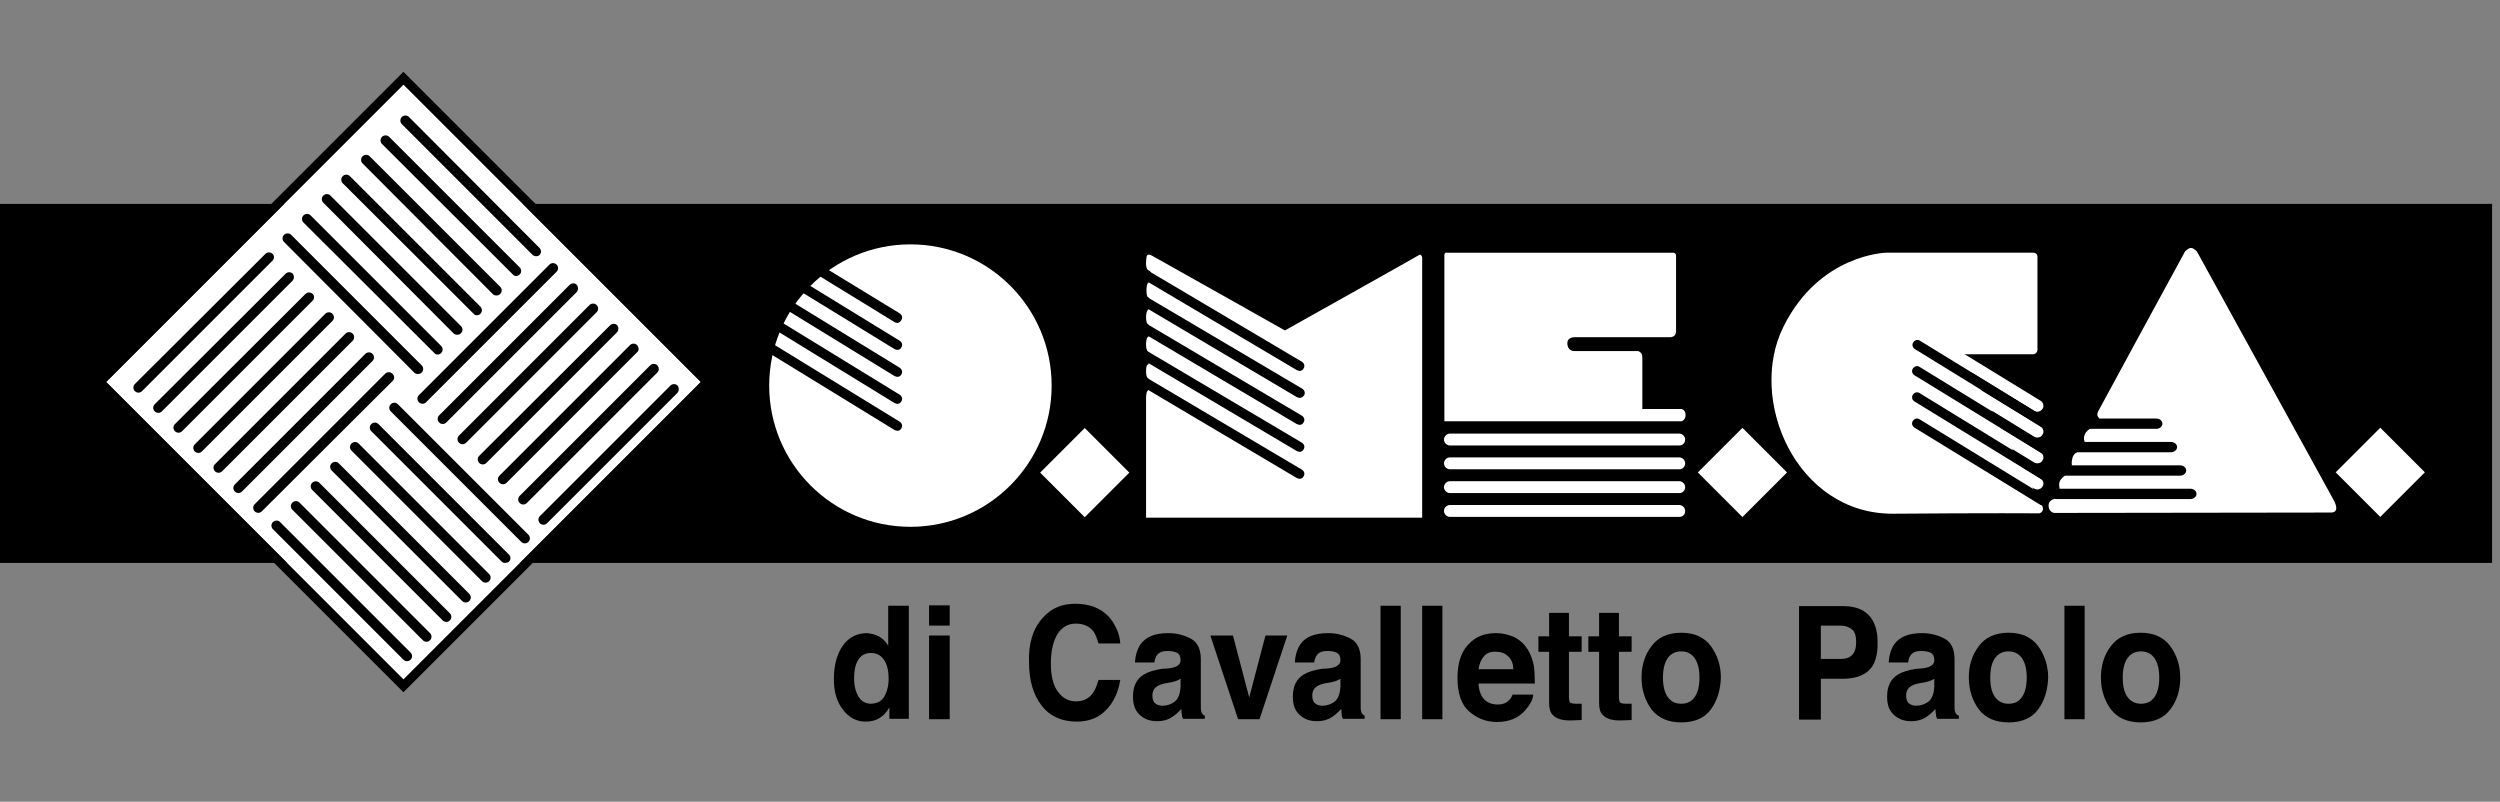 <?xml version="1.0" encoding="utf-8"?>
<!-- Generator: Adobe Illustrator 18.0.0, SVG Export Plug-In . SVG Version: 6.00 Build 0)  -->
<!DOCTYPE svg PUBLIC "-//W3C//DTD SVG 1.1//EN" "http://www.w3.org/Graphics/SVG/1.1/DTD/svg11.dtd">
<svg version="1.1" id="logo_medio_omeca_xA0_Immagine_1_"
	 xmlns="http://www.w3.org/2000/svg" xmlns:xlink="http://www.w3.org/1999/xlink" x="0px" y="0px" viewBox="0 0 630.2 202.1"
	 enable-background="new 0 0 630.2 202.1" xml:space="preserve">
<rect x="0" y="0" width="630.2" height="202.1" fill="#808080" stroke="none"/>
<rect x="0" y="51.4" width="628.2" height="90.5"/>
<circle fill="#FFFFFF" cx="229.5" cy="97.2" r="35.6"/>
<g>
	<g>
		<path d="M226.2,108.6c-0.2,0-0.4-0.1-0.7-0.2l-34.4-21.1c-0.6-0.4-0.8-1.1-0.4-1.7c0.4-0.6,1.1-0.8,1.7-0.4l34.4,21.1
			c0.6,0.4,0.8,1.1,0.4,1.7C227,108.4,226.6,108.6,226.2,108.6z"/>
	</g>
	<g>
		<path d="M226.2,101.8c-0.2,0-0.4-0.1-0.7-0.2l-34.4-21.1c-0.6-0.4-0.8-1.1-0.4-1.7c0.4-0.6,1.1-0.8,1.7-0.4l34.4,21.1
			c0.6,0.4,0.8,1.1,0.4,1.7C227,101.6,226.6,101.8,226.2,101.8z"/>
	</g>
	<g>
		<path d="M226.2,95c-0.2,0-0.4-0.1-0.7-0.2l-34.4-21.1c-0.6-0.4-0.8-1.1-0.4-1.7c0.4-0.6,1.1-0.8,1.7-0.4l34.4,21.1
			c0.6,0.4,0.8,1.1,0.4,1.7C227,94.8,226.6,95,226.2,95z"/>
	</g>
	<g>
		<path d="M226.2,88.2c-0.2,0-0.4-0.1-0.7-0.2l-34.4-21.1c-0.6-0.4-0.8-1.1-0.4-1.7c0.4-0.6,1.1-0.8,1.7-0.4l34.4,21.1
			c0.6,0.4,0.8,1.1,0.4,1.7C227,88,226.6,88.2,226.2,88.2z"/>
	</g>
	<g>
		<path d="M226.2,81.4c-0.2,0-0.4-0.1-0.7-0.2l-34.4-21.1c-0.6-0.4-0.8-1.1-0.4-1.7c0.4-0.6,1.1-0.8,1.7-0.4L226.8,79
			c0.6,0.4,0.8,1.1,0.4,1.7C227,81.1,226.6,81.4,226.2,81.4z"/>
	</g>
</g>
<path fill="#FFFFFF" d="M514.1,129.4c0,0,1.4-0.4,0.7-1.9l-20.2-38.2h18c0,0,1-0.1,1-1.2c0-1.1,0-23.3,0-23.3s0.1-1.1-1.1-1.1
	s-37,0-37,0s-16.8,0.3-25.9,18.6c-9.2,18.3,3.1,47.3,27.6,47.2C501.5,129.3,514.1,129.4,514.1,129.4z"/>
<g>
	<path fill="#FFFFFF" d="M513.5,123.4c-0.2,0-0.4-0.1-0.7-0.2L481,103.7c-0.6-0.4-0.8-1.1-0.4-1.7c0.4-0.6,1.5-1.1,2.1-0.8
		l31.8,19.5c0.6,0.4,0.8,1.4,0.4,1.9C514.7,123,514.2,123.4,513.5,123.4z"/>
</g>
<g>
	<path fill="#FFFFFF" d="M513.5,116.8c-0.2,0-0.4-0.1-0.7-0.2L481,97.1c-0.6-0.4-0.8-1.1-0.4-1.7c0.4-0.6,1.5-1.1,2.1-0.8l31.8,19.5
		c0.6,0.4,0.8,1.4,0.4,1.9C514.7,116.5,514.2,116.8,513.5,116.8z"/>
</g>
<g>
	<path fill="#FFFFFF" d="M513.5,110.3c-0.2,0-0.4-0.1-0.7-0.2L481,90.6c-0.6-0.4-0.8-1.1-0.4-1.7c0.4-0.6,1.5-1.1,2.1-0.8l31.8,19.5
		c0.6,0.4,0.8,1.4,0.4,1.9C514.7,110,514.2,110.3,513.5,110.3z"/>
</g>
<g>
	<path fill="#FFFFFF" d="M513.5,103.8c-0.2,0-0.4-0.1-0.7-0.2L481,84.1c-0.6-0.4-0.8-1.1-0.4-1.7s1.5-1.1,2.1-0.8l31.8,19.5
		c0.6,0.4,0.8,1.4,0.4,1.9C514.7,103.4,514.2,103.8,513.5,103.8z"/>
</g>
<g>
	<path d="M517.7,122.5c-0.2,0-0.4-0.1-0.7-0.2l-34.4-21.1c-0.6-0.4-0.8-1.1-0.4-1.7c0.4-0.6,1.1-0.8,1.7-0.4l34.4,21.1
		c0.6,0.4,0.8,1.1,0.4,1.7C518.5,122.2,518.1,122.5,517.7,122.5z"/>
</g>
<g>
	<path d="M517.7,115.9c-0.2,0-0.4-0.1-0.7-0.2l-34.4-21.1c-0.6-0.4-0.8-1.1-0.4-1.7c0.4-0.6,1.1-0.8,1.7-0.4l34.4,21.1
		c0.6,0.4,0.8,1.1,0.4,1.7C518.5,115.7,518.1,115.9,517.7,115.9z"/>
</g>
<g>
	<path d="M517.7,109.3c-0.2,0-0.4-0.1-0.7-0.2L482.7,88c-0.6-0.4-0.8-1.1-0.4-1.7c0.4-0.6,1.1-0.8,1.7-0.4l34.4,21.1
		c0.6,0.4,0.8,1.1,0.4,1.7C518.5,109.1,518.1,109.3,517.7,109.3z"/>
</g>
<path fill="#FFFFFF" d="M288.9,130.5c0,0,0-28.4,0-30.2c0-1.8,0.6-2,0.6-2v-2.9c0,0-0.6,0-0.6-1.9s0.6-1.6,0.6-1.6l0.2-3.1
	c0,0-0.8,0.1-0.8-2c0-2,0.7-2,0.7-2l0-2.9c0,0-0.7-0.1-0.7-1.9s0.7-2.1,0.7-2.1v-2.9c0,0-0.6,0.2-0.6-1.8c0-2,0.6-2,0.6-2
	s1.4-2.4,0-3c-1.1-0.4-0.6-3.2-0.6-3.2s-0.1-1.3,1.3-0.6c0.8,0.4,33.6,18.9,33.6,18.9s33.2-18.6,33.8-19c0.6-0.4,0.8,0.6,0.8,0.6
	v65.6L288.9,130.5z"/>
<g>
	<g>
		<path d="M327.6,120.7c-0.2,0-0.4-0.1-0.7-0.2l-39.5-23.4c-0.6-0.4-0.8-1.1-0.4-1.7c0.4-0.6,1.1-0.8,1.7-0.4l39.5,23.4
			c0.6,0.4,0.8,1.1,0.4,1.7C328.4,120.5,328,120.7,327.6,120.7z"/>
	</g>
	<g>
		<path d="M327.6,113.9c-0.2,0-0.4-0.1-0.7-0.2l-39.5-23.4c-0.6-0.4-0.8-1.1-0.4-1.7c0.4-0.6,1.1-0.8,1.7-0.4l39.5,23.4
			c0.6,0.4,0.8,1.1,0.4,1.7C328.4,113.7,328,113.9,327.6,113.9z"/>
	</g>
	<g>
		<path d="M327.6,107.1c-0.2,0-0.4-0.1-0.7-0.2l-39.5-23.4c-0.6-0.4-0.8-1.1-0.4-1.7c0.4-0.6,1.1-0.8,1.7-0.4l39.5,23.4
			c0.6,0.4,0.8,1.1,0.4,1.7C328.4,106.9,328,107.1,327.6,107.1z"/>
	</g>
	<g>
		<path d="M327.6,100.3c-0.2,0-0.4-0.1-0.7-0.2l-39.5-23.4c-0.6-0.4-0.8-1.1-0.4-1.7c0.4-0.6,1.1-0.8,1.7-0.4L328.3,98
			c0.6,0.4,0.8,1.1,0.4,1.7C328.4,100.1,328,100.3,327.6,100.3z"/>
	</g>
	<g>
		<path d="M327.6,93.5c-0.2,0-0.4-0.1-0.7-0.2l-39.5-23.4c-0.6-0.4-0.8-1.1-0.4-1.7c0.4-0.6,1.1-0.8,1.7-0.4l39.5,23.4
			c0.6,0.4,0.8,1.1,0.4,1.7C328.4,93.3,328,93.5,327.6,93.5z"/>
	</g>
</g>
<rect x="265.5" y="111.2" transform="matrix(0.707 0.707 -0.707 0.707 164.35 -158.433)" fill="#FFFFFF" width="15.9" height="15.9"/>
<rect x="431.3" y="111.2" transform="matrix(0.707 0.707 -0.707 0.707 212.921 -275.695)" fill="#FFFFFF" width="15.9" height="15.9"/>
<rect x="592.1" y="111.2" transform="matrix(0.707 0.707 -0.707 0.707 260.023 -389.41)" fill="#FFFFFF" width="15.9" height="15.9"/>
<path fill="#FFFFFF" d="M364.1,64.4c0,0.4,0,41.8,0,41.8h59.8c0,0,1-0.3,1-1.6s-1-1.5-1-1.5H414c0,0,0-11.6,0-13
	c0-1.4-1.1-1.6-1.1-1.6h-16c0,0-1.8,0.1-1.8-2c0-1.6,1.9-1.5,1.9-1.5l24.1,0c0,0,1.4,0,1.4-1.5c0-4.1,0-18.8,0-19
	c0-0.8-0.7-0.8-0.7-0.8h-57.1C364.7,63.6,364.1,63.6,364.1,64.4z"/>
<g>
	<line fill="#FFFFFF" x1="364.1" y1="110.8" x2="424.8" y2="110.8"/>
	<path fill="#FFFFFF" d="M423.3,112.3h-57.8c-0.8,0-1.5-0.7-1.5-1.5c0-0.8,0.7-1.5,1.5-1.5h57.8c0.8,0,1.5,0.7,1.5,1.5
		C424.8,111.6,424.2,112.3,423.3,112.3z"/>
</g>
<g>
	<line fill="#FFFFFF" x1="364.1" y1="116.8" x2="424.8" y2="116.8"/>
	<path fill="#FFFFFF" d="M423.3,118.3h-57.8c-0.8,0-1.5-0.7-1.5-1.5s0.7-1.5,1.5-1.5h57.8c0.8,0,1.5,0.7,1.5,1.5
		S424.2,118.3,423.3,118.3z"/>
</g>
<g>
	<line fill="#FFFFFF" x1="364.1" y1="122.8" x2="424.8" y2="122.8"/>
	<path fill="#FFFFFF" d="M423.3,124.3h-57.8c-0.8,0-1.5-0.7-1.5-1.5c0-0.8,0.7-1.5,1.5-1.5h57.8c0.8,0,1.5,0.7,1.5,1.5
		C424.8,123.6,424.2,124.3,423.3,124.3z"/>
</g>
<path fill="#FFFFFF" d="M517.8,129.3c0,0-1.4-0.2-1.4-1.9c0-1.3,1.4-1.6,1.4-1.6l1.4-2.7c0,0-0.3-0.9,0-1.7c0.3-0.8,1.3-1.5,1.3-1.5
	l1.8-2.7c0,0-0.2-0.5,0.1-1.7s1.2-1.5,1.2-1.5l1.9-2.7c0,0-0.4-0.7,0-1.7s1.3-1.5,1.3-1.5l2.4-2.7c0,0-0.9-0.5-0.3-1.7
	c0.6-1.2,21.9-40.3,21.9-40.3s0.8-0.9,1.5-0.9s1.5,0.9,1.5,0.9l34.5,62.7c0,0,1.8,3.1-0.7,3.1S517.8,129.3,517.8,129.3z"/>
<g>
	<path d="M552.2,125.8h-33.9c-0.8,0-1.5-0.6-1.5-1.3c0-0.7,0.7-1.3,1.5-1.3h33.9c0.8,0,1.5,0.6,1.5,1.3
		C553.7,125.2,553,125.8,552.2,125.8z"/>
</g>
<g>
	<path d="M549.6,119.9h-33.9c-0.8,0-1.5-0.6-1.5-1.3c0-0.7,0.7-1.3,1.5-1.3h33.9c0.8,0,1.5,0.6,1.5,1.3
		C551.1,119.3,550.4,119.9,549.6,119.9z"/>
</g>
<g>
	<path d="M547.3,114h-28c-0.8,0-1.5-0.6-1.5-1.3c0-0.7,0.7-1.3,1.5-1.3h28c0.8,0,1.5,0.6,1.5,1.3C548.8,113.4,548.1,114,547.3,114z"
		/>
</g>
<g>
	<path d="M543.6,108.1h-24.9c-0.8,0-1.5-0.6-1.5-1.3c0-0.7,0.7-1.3,1.5-1.3h24.9c0.8,0,1.5,0.6,1.5,1.3
		C545.1,107.5,544.4,108.1,543.6,108.1z"/>
</g>
<g>
	<line fill="#FFFFFF" x1="364.1" y1="128.8" x2="424.8" y2="128.8"/>
	<path fill="#FFFFFF" d="M423.3,130.3h-57.8c-0.8,0-1.5-0.7-1.5-1.5c0-0.8,0.7-1.5,1.5-1.5h57.8c0.8,0,1.5,0.7,1.5,1.5
		C424.8,129.7,424.2,130.3,423.3,130.3z"/>
</g>
<g>
	<path d="M515.1,127.5c-0.2,0-0.4-0.1-0.7-0.2l-31.8-19.5c-0.6-0.4-0.8-1.1-0.4-1.7c0.4-0.6,1.1-0.8,1.7-0.4l31.8,19.5
		c0.6,0.4,0.8,1.1,0.4,1.7C516,127.2,515.6,127.5,515.1,127.5z"/>
</g>
<rect x="48.7" y="43.3" transform="matrix(0.707 0.707 -0.707 0.707 97.897 -43.704)" fill="#FFFFFF" width="106" height="106"/>
<g>
	<path d="M101.7,18.1L23.5,96.3l78.2,78.2l78.2-78.2L101.7,18.1z M101.7,171.3l-75-75l75-75l75,75L101.7,171.3z"/>
	<g>
		<path d="M134.2,64.2l-32.9-32.9c-0.5-0.5-0.5-1.3,0-1.8c0.5-0.5,1.3-0.5,1.8,0L136,62.5c0.5,0.5,0.5,1.3,0,1.8
			C135.5,64.7,134.7,64.7,134.2,64.2z"/>
	</g>
	<g>
		<path d="M129.3,69.2L96.3,36.3c-0.5-0.5-0.5-1.3,0-1.8c0.5-0.5,1.3-0.5,1.8,0L131,67.4c0.5,0.5,0.5,1.3,0,1.8
			C130.5,69.7,129.7,69.7,129.3,69.2z"/>
	</g>
	<g>
		<path d="M124.3,74.2L91.4,41.2c-0.5-0.5-0.5-1.3,0-1.8c0.5-0.5,1.3-0.5,1.8,0l32.9,32.9c0.5,0.5,0.5,1.3,0,1.8
			C125.6,74.6,124.8,74.6,124.3,74.2z"/>
	</g>
	<g>
		<path d="M119.4,79.1L86.4,46.2c-0.5-0.5-0.5-1.3,0-1.8c0.5-0.5,1.3-0.5,1.8,0l32.9,32.9c0.5,0.5,0.5,1.3,0,1.8
			C120.6,79.6,119.8,79.6,119.4,79.1z"/>
	</g>
	<g>
		<path d="M114.4,84.1L81.5,51.1c-0.5-0.5-0.5-1.3,0-1.8c0.5-0.5,1.3-0.5,1.8,0l32.9,32.9c0.5,0.5,0.5,1.3,0,1.8
			C115.7,84.5,114.9,84.5,114.4,84.1z"/>
	</g>
	<g>
		<path d="M109.5,89L76.5,56.1c-0.5-0.5-0.5-1.3,0-1.8c0.5-0.5,1.3-0.5,1.8,0l32.9,32.9c0.5,0.5,0.5,1.3,0,1.8
			C110.7,89.5,109.9,89.5,109.5,89z"/>
	</g>
	<g>
		<path d="M104.5,94L71.6,61c-0.5-0.5-0.5-1.3,0-1.8c0.5-0.5,1.3-0.5,1.8,0l32.9,32.9c0.5,0.5,0.5,1.3,0,1.8
			C105.8,94.4,105,94.4,104.5,94z"/>
	</g>
	<g>
		<path d="M140.3,68.5l-32.9,32.9c-0.5,0.5-1.3,0.5-1.8,0c-0.5-0.5-0.5-1.3,0-1.8l32.9-32.9c0.5-0.5,1.3-0.5,1.8,0
			C140.8,67.2,140.8,68,140.3,68.5z"/>
	</g>
	<g>
		<path d="M68.7,65.7L35.8,98.6c-0.5,0.5-1.3,0.5-1.8,0c-0.5-0.5-0.5-1.3,0-1.8L66.9,64c0.5-0.5,1.3-0.5,1.8,0
			C69.2,64.4,69.2,65.2,68.7,65.7z"/>
	</g>
	<g>
		<path d="M73.7,70.8l-32.9,32.9c-0.5,0.5-1.3,0.5-1.8,0c-0.5-0.5-0.5-1.3,0-1.8L72,69c0.5-0.5,1.3-0.5,1.8,0
			C74.2,69.5,74.2,70.3,73.7,70.8z"/>
	</g>
	<g>
		<path d="M78.8,75.8l-32.9,32.9c-0.5,0.5-1.3,0.5-1.8,0c-0.5-0.5-0.5-1.3,0-1.8L77,74.1c0.5-0.5,1.3-0.5,1.8,0
			C79.3,74.5,79.3,75.3,78.8,75.8z"/>
	</g>
	<g>
		<path d="M83.8,80.9l-32.9,32.9c-0.5,0.5-1.3,0.5-1.8,0c-0.5-0.5-0.5-1.3,0-1.8l32.9-32.9c0.5-0.5,1.3-0.5,1.8,0
			C84.3,79.6,84.3,80.4,83.8,80.9z"/>
	</g>
	<g>
		<path d="M88.9,85.9l-32.9,32.9c-0.5,0.5-1.3,0.5-1.8,0c-0.5-0.5-0.5-1.3,0-1.8l32.9-32.9c0.5-0.5,1.3-0.5,1.8,0
			C89.4,84.6,89.4,85.4,88.9,85.9z"/>
	</g>
	<g>
		<path d="M93.9,91L61,123.9c-0.5,0.5-1.3,0.5-1.8,0c-0.5-0.5-0.5-1.3,0-1.8l32.9-32.9c0.5-0.5,1.3-0.5,1.8,0
			C94.4,89.7,94.4,90.5,93.9,91z"/>
	</g>
	<g>
		<path d="M99,96L66,128.9c-0.5,0.5-1.3,0.5-1.8,0c-0.5-0.5-0.5-1.3,0-1.8l32.9-32.9c0.5-0.5,1.3-0.5,1.8,0
			C99.5,94.7,99.5,95.5,99,96z"/>
	</g>
	<g>
		<path d="M145.4,73.6l-32.9,32.9c-0.5,0.5-1.3,0.5-1.8,0c-0.5-0.5-0.5-1.3,0-1.8l32.9-32.9c0.5-0.5,1.3-0.5,1.8,0
			C145.8,72.3,145.8,73.1,145.4,73.6z"/>
	</g>
	<g>
		<path d="M150.4,78.7l-32.9,32.9c-0.5,0.5-1.3,0.5-1.8,0c-0.5-0.5-0.5-1.3,0-1.8l32.9-32.9c0.5-0.5,1.3-0.5,1.8,0
			C150.9,77.4,150.9,78.2,150.4,78.7z"/>
	</g>
	<g>
		<path d="M155.5,83.8l-32.9,32.9c-0.5,0.5-1.3,0.5-1.8,0c-0.5-0.5-0.5-1.3,0-1.8L153.8,82c0.5-0.5,1.3-0.5,1.8,0
			C156,82.5,156,83.3,155.5,83.8z"/>
	</g>
	<g>
		<path d="M160.6,88.8l-32.9,32.9c-0.5,0.5-1.3,0.5-1.8,0c-0.5-0.5-0.5-1.3,0-1.8l32.9-32.9c0.5-0.5,1.3-0.5,1.8,0
			C161.1,87.6,161.1,88.4,160.6,88.8z"/>
	</g>
	<g>
		<path d="M165.7,93.9l-32.9,32.9c-0.5,0.5-1.3,0.5-1.8,0c-0.5-0.5-0.5-1.3,0-1.8l32.9-32.9c0.5-0.5,1.3-0.5,1.8,0
			C166.2,92.7,166.2,93.4,165.7,93.9z"/>
	</g>
	<g>
		<path d="M170.8,99l-32.9,32.9c-0.5,0.5-1.3,0.5-1.8,0s-0.5-1.3,0-1.8L169,97.2c0.5-0.5,1.3-0.5,1.8,0
			C171.2,97.7,171.2,98.5,170.8,99z"/>
	</g>
	<g>
		<path d="M131.4,136.6l-32.9-32.9c-0.5-0.5-0.5-1.3,0-1.8c0.5-0.5,1.3-0.5,1.8,0l32.9,32.9c0.5,0.5,0.5,1.3,0,1.8
			C132.7,137.1,131.9,137.1,131.4,136.6z"/>
	</g>
	<g>
		<path d="M126.5,141.6l-32.9-32.9c-0.5-0.5-0.5-1.3,0-1.8c0.5-0.5,1.3-0.5,1.8,0l32.9,32.9c0.5,0.5,0.5,1.3,0,1.8
			C127.7,142,126.9,142,126.5,141.6z"/>
	</g>
	<g>
		<path d="M121.5,146.5l-32.9-32.9c-0.5-0.5-0.5-1.3,0-1.8c0.5-0.5,1.3-0.5,1.8,0l32.9,32.9c0.5,0.5,0.5,1.3,0,1.8
			C122.8,147,122,147,121.5,146.5z"/>
	</g>
	<g>
		<path d="M116.5,151.5l-32.9-32.9c-0.5-0.5-0.5-1.3,0-1.8c0.5-0.5,1.3-0.5,1.8,0l32.9,32.9c0.5,0.5,0.5,1.3,0,1.8
			C117.8,152,117,152,116.5,151.5z"/>
	</g>
	<g>
		<path d="M111.6,156.4l-32.9-32.9c-0.5-0.5-0.5-1.3,0-1.8c0.5-0.5,1.3-0.5,1.8,0l32.9,32.9c0.5,0.5,0.5,1.3,0,1.8
			C112.9,156.9,112.1,156.9,111.6,156.4z"/>
	</g>
	<g>
		<path d="M106.6,161.4l-32.9-32.9c-0.5-0.5-0.5-1.3,0-1.8c0.5-0.5,1.3-0.5,1.8,0l32.9,32.9c0.5,0.5,0.5,1.3,0,1.8
			C107.9,161.9,107.1,161.9,106.6,161.4z"/>
	</g>
	<g>
		<path d="M101.7,166.3l-32.9-32.9c-0.5-0.5-0.5-1.3,0-1.8c0.5-0.5,1.3-0.5,1.8,0l32.9,32.9c0.5,0.5,0.5,1.3,0,1.8
			C103,166.8,102.2,166.8,101.7,166.3z"/>
	</g>
</g>
<g>
	<path d="M221.7,160.5c0.9,0.6,1.7,1.3,2.2,2.3v-10.1h5.2v28.5h-4.9v-2.9c-0.7,1.3-1.6,2.2-2.5,2.7c-0.9,0.6-2.1,0.9-3.5,0.9
		c-2.3,0-4.2-1-5.7-3c-1.6-2-2.3-4.6-2.3-7.7c0-3.6,0.8-6.4,2.3-8.5c1.5-2.1,3.6-3.1,6.1-3.1C219.7,159.7,220.8,160,221.7,160.5z
		 M222.9,175.6c0.7-1.2,1.1-2.7,1.1-4.5c0-2.6-0.6-4.4-1.8-5.5c-0.7-0.7-1.6-1-2.6-1c-1.5,0-2.6,0.6-3.3,1.8c-0.7,1.2-1,2.7-1,4.5
		c0,2,0.4,3.5,1.1,4.7c0.7,1.2,1.8,1.8,3.2,1.8C221.1,177.3,222.2,176.8,222.9,175.6z"/>
	<path d="M239.4,157.7h-5.2v-5.1h5.2V157.7z M234.2,160.2h5.2v21.1h-5.2V160.2z"/>
	<path d="M262.9,155.7c2.1-2.4,4.8-3.5,8.1-3.5c4.4,0,7.6,1.6,9.6,4.7c1.1,1.8,1.7,3.5,1.8,5.3h-5.5c-0.4-1.4-0.8-2.4-1.3-3.1
		c-1-1.2-2.4-1.9-4.4-1.9c-2,0-3.5,0.9-4.6,2.6c-1.1,1.8-1.7,4.2-1.7,7.4c0,3.2,0.6,5.6,1.8,7.2c1.2,1.6,2.7,2.4,4.5,2.4
		c1.9,0,3.3-0.7,4.3-2.1c0.5-0.7,1-1.8,1.4-3.3h5.5c-0.5,3.1-1.7,5.7-3.6,7.6c-1.9,2-4.4,2.9-7.4,2.9c-3.7,0-6.7-1.3-8.8-4
		c-2.1-2.7-3.2-6.3-3.2-10.9C259.2,162.3,260.4,158.4,262.9,155.7z"/>
	<path d="M294.5,168.5c0.9-0.1,1.6-0.3,2-0.5c0.7-0.3,1.1-0.9,1.1-1.6c0-0.9-0.3-1.5-0.8-1.8c-0.6-0.3-1.4-0.5-2.5-0.5
		c-1.2,0-2.1,0.3-2.6,1c-0.4,0.5-0.6,1.1-0.7,1.9h-4.9c0.1-1.8,0.6-3.4,1.4-4.6c1.4-1.9,3.7-2.8,7-2.8c2.1,0,4,0.5,5.7,1.4
		c1.7,0.9,2.5,2.7,2.5,5.2v9.7c0,0.7,0,1.5,0,2.4c0,0.7,0.1,1.2,0.3,1.5c0.2,0.3,0.4,0.5,0.7,0.6v0.8h-5.5c-0.2-0.4-0.3-0.8-0.3-1.2
		c-0.1-0.4-0.1-0.8-0.1-1.3c-0.7,0.8-1.5,1.5-2.4,2.1c-1.1,0.7-2.3,1-3.7,1c-1.8,0-3.2-0.5-4.4-1.6c-1.2-1.1-1.7-2.6-1.7-4.6
		c0-2.6,0.9-4.5,2.8-5.6c1-0.6,2.5-1.1,4.5-1.4L294.5,168.5z M297.6,171.1c-0.3,0.2-0.7,0.4-1,0.5c-0.3,0.1-0.8,0.3-1.4,0.4
		l-1.2,0.2c-1.1,0.2-1.9,0.5-2.3,0.8c-0.8,0.5-1.2,1.3-1.2,2.3c0,0.9,0.2,1.6,0.7,2c0.5,0.4,1.1,0.6,1.8,0.6c1.1,0,2.1-0.3,3.1-1
		c0.9-0.7,1.4-2,1.5-3.8V171.1z"/>
	<path d="M319,160.2h5.5l-7,21.1h-5.4l-7-21.1h5.7l4.1,15.6L319,160.2z"/>
	<path d="M334.8,168.5c0.9-0.1,1.6-0.3,2-0.5c0.7-0.3,1.1-0.9,1.1-1.6c0-0.9-0.3-1.5-0.8-1.8c-0.6-0.3-1.4-0.5-2.5-0.5
		c-1.2,0-2.1,0.3-2.6,1c-0.4,0.5-0.6,1.1-0.7,1.9h-4.9c0.1-1.8,0.6-3.4,1.4-4.6c1.3-1.9,3.7-2.8,7-2.8c2.1,0,4,0.5,5.7,1.4
		c1.7,0.9,2.5,2.7,2.5,5.2v9.7c0,0.7,0,1.5,0,2.4c0,0.7,0.1,1.2,0.3,1.5c0.2,0.3,0.4,0.5,0.7,0.6v0.8h-5.5c-0.2-0.4-0.3-0.8-0.3-1.2
		s-0.1-0.8-0.1-1.3c-0.7,0.8-1.5,1.5-2.4,2.1c-1.1,0.7-2.3,1-3.7,1c-1.8,0-3.2-0.5-4.4-1.6c-1.2-1.1-1.7-2.6-1.7-4.6
		c0-2.6,0.9-4.5,2.8-5.6c1-0.6,2.5-1.1,4.5-1.4L334.8,168.5z M337.9,171.1c-0.3,0.2-0.7,0.4-1,0.5c-0.3,0.1-0.8,0.3-1.4,0.4
		l-1.2,0.2c-1.1,0.2-1.9,0.5-2.3,0.8c-0.8,0.5-1.2,1.3-1.2,2.3c0,0.9,0.2,1.6,0.7,2c0.5,0.4,1.1,0.6,1.8,0.6c1.1,0,2.1-0.3,3.1-1
		c0.9-0.7,1.4-2,1.5-3.8V171.1z"/>
	<path d="M353.1,181.3H348v-28.6h5.1V181.3z"/>
	<path d="M363.6,181.3h-5.1v-28.6h5.1V181.3z"/>
	<path d="M381.7,160.6c1.4,0.7,2.5,1.7,3.4,3.1c0.8,1.3,1.3,2.7,1.6,4.4c0.1,1,0.2,2.4,0.2,4.2h-14.2c0.1,2.1,0.8,3.6,2,4.5
		c0.8,0.5,1.7,0.8,2.8,0.8c1.2,0,2.1-0.3,2.8-1c0.4-0.3,0.7-0.8,1-1.5h5.2c-0.1,1.3-0.8,2.5-1.9,3.8c-1.7,2.1-4.2,3.1-7.3,3.1
		c-2.6,0-4.9-0.9-6.9-2.6c-2-1.7-3-4.6-3-8.5c0-3.7,0.9-6.5,2.7-8.4c1.8-2,4.1-2.9,7-2.9C378.8,159.6,380.4,160,381.7,160.6z
		 M374.1,165.4c-0.7,0.8-1.2,1.9-1.4,3.3h8.8c-0.1-1.5-0.5-2.6-1.4-3.3c-0.8-0.8-1.8-1.1-3-1.1C375.8,164.2,374.8,164.6,374.1,165.4
		z"/>
	<path d="M387.8,164.3v-3.9h2.7v-5.9h5v5.9h3.2v3.9h-3.2v11.2c0,0.9,0.1,1.4,0.3,1.6c0.2,0.2,0.8,0.3,1.9,0.3c0.2,0,0.3,0,0.5,0
		c0.2,0,0.3,0,0.5,0v4.1l-2.4,0.1c-2.4,0.1-4-0.4-4.9-1.4c-0.6-0.6-0.9-1.6-0.9-2.9v-13H387.8z"/>
	<path d="M400.4,164.3v-3.9h2.7v-5.9h5v5.9h3.2v3.9h-3.2v11.2c0,0.9,0.1,1.4,0.3,1.6c0.2,0.2,0.8,0.3,1.9,0.3c0.2,0,0.3,0,0.5,0
		c0.2,0,0.3,0,0.5,0v4.1l-2.4,0.1c-2.4,0.1-4-0.4-4.9-1.4c-0.6-0.6-0.9-1.6-0.9-2.9v-13H400.4z"/>
	<path d="M431.3,178.8c-1.6,2.2-4.1,3.3-7.5,3.3c-3.3,0-5.8-1.1-7.5-3.3c-1.6-2.2-2.5-4.9-2.5-8c0-3,0.8-5.7,2.5-7.9
		c1.6-2.2,4.1-3.4,7.5-3.4c3.3,0,5.8,1.1,7.5,3.4c1.6,2.2,2.5,4.9,2.5,7.9C433.7,173.9,432.9,176.6,431.3,178.8z M427.2,175.7
		c0.8-1.1,1.2-2.8,1.2-4.9c0-2.1-0.4-3.7-1.2-4.9c-0.8-1.1-1.9-1.7-3.4-1.7c-1.5,0-2.6,0.6-3.4,1.7c-0.8,1.1-1.2,2.8-1.2,4.9
		c0,2.1,0.4,3.8,1.2,4.9c0.8,1.1,1.9,1.7,3.4,1.7C425.2,177.4,426.4,176.9,427.2,175.7z"/>
	<path d="M471.1,169c-1.5,1.4-3.7,2.1-6.6,2.1H459v10.3h-5.5v-28.6h11.3c2.6,0,4.7,0.7,6.2,2.2c1.5,1.5,2.3,3.8,2.3,6.8
		C473.4,165.2,472.6,167.6,471.1,169z M466.9,158.7c-0.7-0.6-1.7-1-2.9-1h-5v8.4h5c1.3,0,2.2-0.3,2.9-1c0.7-0.7,1-1.8,1-3.3
		C467.9,160.4,467.6,159.3,466.9,158.7z"/>
	<path d="M484.5,168.5c0.9-0.1,1.6-0.3,2-0.5c0.7-0.3,1.1-0.9,1.1-1.6c0-0.9-0.3-1.5-0.8-1.8c-0.6-0.3-1.4-0.5-2.5-0.5
		c-1.2,0-2.1,0.3-2.6,1c-0.4,0.5-0.6,1.1-0.7,1.9h-4.9c0.1-1.8,0.6-3.4,1.4-4.6c1.4-1.9,3.7-2.8,7-2.8c2.1,0,4,0.5,5.7,1.4
		c1.7,0.9,2.5,2.7,2.5,5.2v9.7c0,0.7,0,1.5,0,2.4c0,0.7,0.1,1.2,0.3,1.5c0.2,0.3,0.4,0.5,0.8,0.6v0.8h-5.5c-0.2-0.4-0.3-0.8-0.3-1.2
		c-0.1-0.4-0.1-0.8-0.1-1.3c-0.7,0.8-1.5,1.5-2.4,2.1c-1.1,0.7-2.3,1-3.7,1c-1.8,0-3.2-0.5-4.4-1.6c-1.2-1.1-1.7-2.6-1.7-4.6
		c0-2.6,0.9-4.5,2.8-5.6c1-0.6,2.5-1.1,4.5-1.4L484.5,168.5z M487.6,171.1c-0.3,0.2-0.7,0.4-1,0.5c-0.3,0.1-0.8,0.3-1.4,0.4
		l-1.2,0.2c-1.1,0.2-1.9,0.5-2.3,0.8c-0.8,0.5-1.2,1.3-1.2,2.3c0,0.9,0.2,1.6,0.7,2c0.5,0.4,1.1,0.6,1.8,0.6c1.1,0,2.1-0.3,3.1-1
		c0.9-0.7,1.4-2,1.5-3.8V171.1z"/>
	<path d="M513.8,178.8c-1.6,2.2-4.1,3.3-7.5,3.3c-3.3,0-5.8-1.1-7.5-3.3c-1.6-2.2-2.5-4.9-2.5-8c0-3,0.8-5.7,2.5-7.9
		c1.6-2.2,4.1-3.4,7.5-3.4c3.3,0,5.8,1.1,7.5,3.4c1.6,2.2,2.5,4.9,2.5,7.9C516.2,173.9,515.4,176.6,513.8,178.8z M509.7,175.7
		c0.8-1.1,1.2-2.8,1.2-4.9c0-2.1-0.4-3.7-1.2-4.9c-0.8-1.1-1.9-1.7-3.4-1.7c-1.5,0-2.6,0.6-3.4,1.7c-0.8,1.1-1.2,2.8-1.2,4.9
		c0,2.1,0.4,3.8,1.2,4.9c0.8,1.1,1.9,1.7,3.4,1.7C507.8,177.4,508.9,176.9,509.7,175.7z"/>
	<path d="M525.5,181.3h-5.1v-28.6h5.1V181.3z"/>
	<path d="M547.1,178.8c-1.6,2.2-4.1,3.3-7.5,3.3c-3.3,0-5.8-1.1-7.5-3.3c-1.6-2.2-2.5-4.9-2.5-8c0-3,0.8-5.7,2.5-7.9
		c1.6-2.2,4.1-3.4,7.5-3.4c3.3,0,5.8,1.1,7.5,3.4c1.6,2.2,2.5,4.9,2.5,7.9C549.6,173.9,548.8,176.6,547.1,178.8z M543.1,175.7
		c0.8-1.1,1.2-2.8,1.2-4.9c0-2.1-0.4-3.7-1.2-4.9c-0.8-1.1-1.9-1.7-3.4-1.7c-1.5,0-2.6,0.6-3.4,1.7c-0.8,1.1-1.2,2.8-1.2,4.9
		c0,2.1,0.4,3.8,1.2,4.9c0.8,1.1,1.9,1.7,3.4,1.7C541.1,177.4,542.3,176.9,543.1,175.7z"/>
</g>
</svg>
